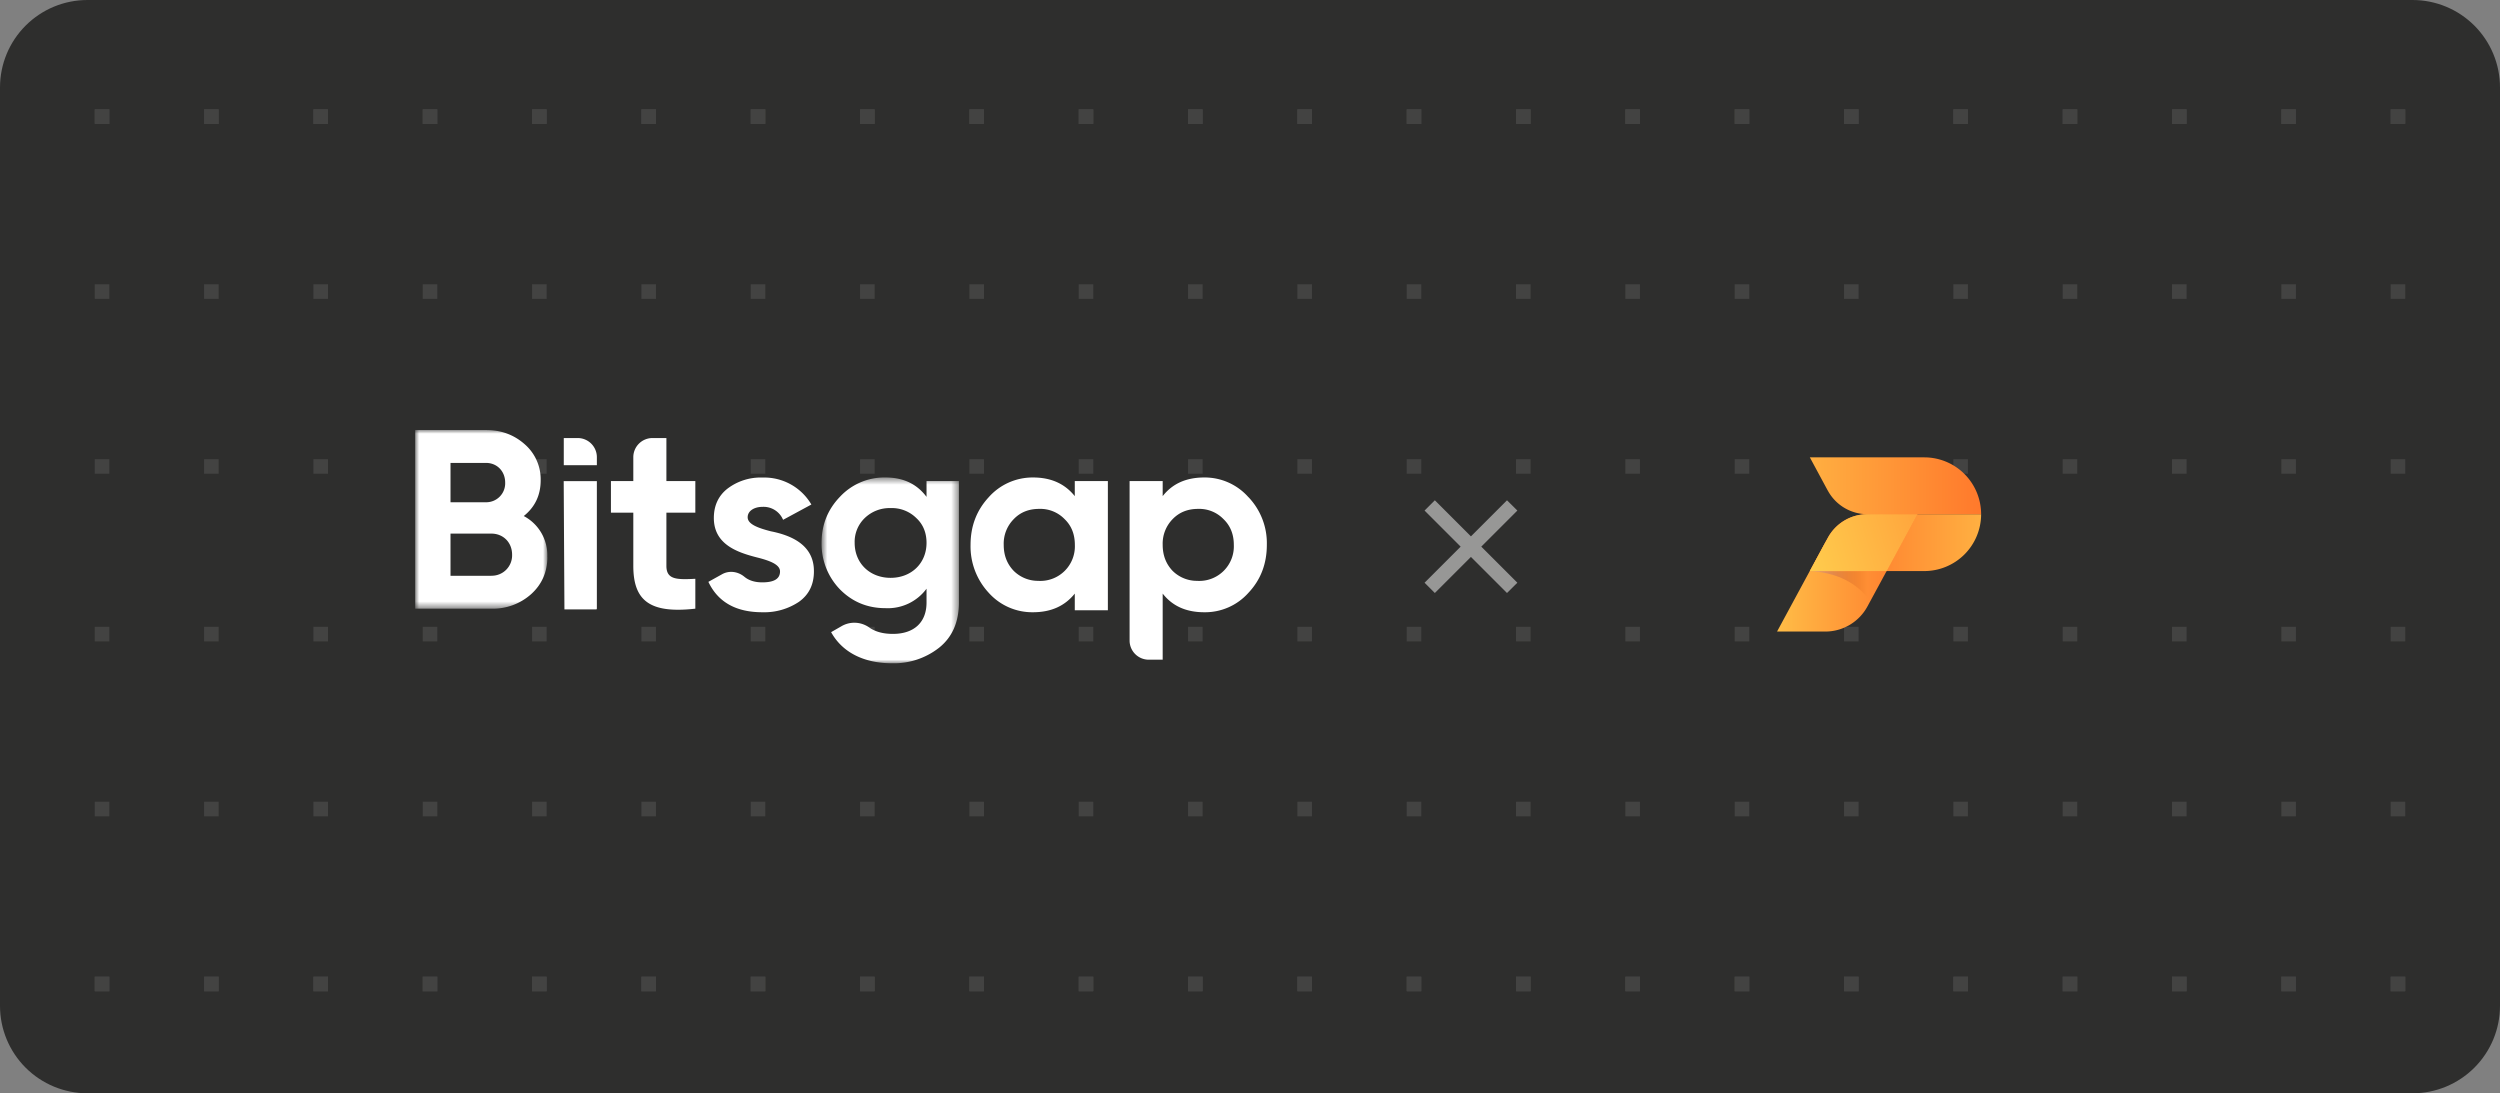 <svg fill="none" xmlns="http://www.w3.org/2000/svg" viewBox="0 0 343 150"><rect x="0" y="0" width="343" height="150" fill="#808080" stroke="none"/><g clip-path="url(#a)"><path d="M0 12A12 12 0 0 1 12 0h319a12 12 0 0 1 12 12v126a12 12 0 0 1-12 12H12a12 12 0 0 1-12-12V12Z" fill="#2E2E2D"/><path d="M-345 134h-2v2h2v-2ZM-330 134h-2v2h2v-2ZM-317 134h2v2h-2v-2ZM-300 134h-2v2h2v-2ZM-287 134h2v2h-2v-2ZM-270 134h-2v2h2v-2ZM-257 134h2v2h-2v-2ZM-240 134h-2v2h2v-2ZM-227 134h2v2h-2v-2ZM-210 134h-2v2h2v-2ZM-197 134h2v2h-2v-2ZM-180 134h-2v2h2v-2ZM-167 134h2v2h-2v-2ZM-150 134h-2v2h2v-2ZM-137 134h2v2h-2v-2ZM-120 134h-2v2h2v-2ZM-107 134h2v2h-2v-2ZM-90 134h-2v2h2v-2ZM-77 134h2v2h-2v-2ZM-60 134h-2v2h2v-2ZM-47 134h2v2h-2v-2ZM-30 134h-2v2h2v-2ZM-17 134h2v2h-2v-2ZM0 134h-2v2h2v-2ZM13 134h2v2h-2v-2ZM30 134h-2v2h2v-2ZM43 134h2v2h-2v-2ZM60 134h-2v2h2v-2ZM73 134h2v2h-2v-2ZM90 134h-2v2h2v-2ZM103 134h2v2h-2v-2ZM120 134h-2v2h2v-2ZM133 134h2v2h-2v-2ZM150 134h-2v2h2v-2ZM163 134h2v2h-2v-2ZM180 134h-2v2h2v-2ZM193 134h2v2h-2v-2ZM210 134h-2v2h2v-2ZM223 134h2v2h-2v-2ZM240 134h-2v2h2v-2ZM253 134h2v2h-2v-2ZM270 134h-2v2h2v-2ZM283 134h2v2h-2v-2ZM300 134h-2v2h2v-2ZM313 134h2v2h-2v-2ZM330 134h-2v2h2v-2ZM343 134h2v2h-2v-2ZM360 134h-2v2h2v-2ZM373 134h2v2h-2v-2ZM390 134h-2v2h2v-2ZM403 134h2v2h-2v-2ZM420 134h-2v2h2v-2ZM433 134h2v2h-2v-2ZM450 134h-2v2h2v-2ZM463 134h2v2h-2v-2ZM480 134h-2v2h2v-2ZM493 134h2v2h-2v-2ZM510 134h-2v2h2v-2ZM523 134h2v2h-2v-2ZM540 134h-2v2h2v-2ZM553 134h2v2h-2v-2ZM570 134h-2v2h2v-2ZM583 134h2v2h-2v-2ZM600 134h-2v2h2v-2ZM613 134h2v2h-2v-2ZM630 134h-2v2h2v-2ZM643 134h2v2h-2v-2ZM660 134h-2v2h2v-2ZM673 134h2v2h-2v-2ZM690 134h-2v2h2v-2ZM-345 158h-2v2h2v-2ZM-330 158h-2v2h2v-2ZM-317 158h2v2h-2v-2ZM-300 158h-2v2h2v-2ZM-287 158h2v2h-2v-2ZM-270 158h-2v2h2v-2ZM-257 158h2v2h-2v-2ZM-240 158h-2v2h2v-2ZM-227 158h2v2h-2v-2ZM-210 158h-2v2h2v-2ZM-197 158h2v2h-2v-2ZM-180 158h-2v2h2v-2ZM-167 158h2v2h-2v-2ZM-150 158h-2v2h2v-2ZM-137 158h2v2h-2v-2ZM-120 158h-2v2h2v-2ZM-107 158h2v2h-2v-2ZM-90 158h-2v2h2v-2ZM-77 158h2v2h-2v-2ZM-60 158h-2v2h2v-2ZM-47 158h2v2h-2v-2ZM-30 158h-2v2h2v-2ZM-17 158h2v2h-2v-2ZM0 158h-2v2h2v-2ZM13 158h2v2h-2v-2ZM30 158h-2v2h2v-2ZM43 158h2v2h-2v-2ZM60 158h-2v2h2v-2ZM73 158h2v2h-2v-2ZM90 158h-2v2h2v-2ZM103 158h2v2h-2v-2ZM120 158h-2v2h2v-2ZM133 158h2v2h-2v-2ZM150 158h-2v2h2v-2ZM163 158h2v2h-2v-2ZM180 158h-2v2h2v-2ZM193 158h2v2h-2v-2ZM210 158h-2v2h2v-2ZM223 158h2v2h-2v-2ZM240 158h-2v2h2v-2ZM253 158h2v2h-2v-2ZM270 158h-2v2h2v-2ZM283 158h2v2h-2v-2ZM300 158h-2v2h2v-2ZM313 158h2v2h-2v-2ZM330 158h-2v2h2v-2ZM343 158h2v2h-2v-2ZM360 158h-2v2h2v-2ZM373 158h2v2h-2v-2ZM390 158h-2v2h2v-2ZM403 158h2v2h-2v-2ZM420 158h-2v2h2v-2ZM433 158h2v2h-2v-2ZM450 158h-2v2h2v-2ZM463 158h2v2h-2v-2ZM480 158h-2v2h2v-2ZM493 158h2v2h-2v-2ZM510 158h-2v2h2v-2ZM523 158h2v2h-2v-2ZM540 158h-2v2h2v-2ZM553 158h2v2h-2v-2ZM570 158h-2v2h2v-2ZM583 158h2v2h-2v-2ZM600 158h-2v2h2v-2ZM613 158h2v2h-2v-2ZM630 158h-2v2h2v-2ZM643 158h2v2h-2v-2ZM660 158h-2v2h2v-2ZM673 158h2v2h-2v-2ZM690 158h-2v2h2v-2ZM-347 182h2v2h-2v-2ZM-332 182h2v2h-2v-2ZM-315 182h-2v2h2v-2ZM-302 182h2v2h-2v-2ZM-285 182h-2v2h2v-2ZM-272 182h2v2h-2v-2ZM-255 182h-2v2h2v-2ZM-242 182h2v2h-2v-2ZM-225 182h-2v2h2v-2ZM-212 182h2v2h-2v-2ZM-195 182h-2v2h2v-2ZM-182 182h2v2h-2v-2ZM-165 182h-2v2h2v-2ZM-152 182h2v2h-2v-2ZM-135 182h-2v2h2v-2ZM-122 182h2v2h-2v-2ZM-105 182h-2v2h2v-2ZM-92 182h2v2h-2v-2ZM-75 182h-2v2h2v-2ZM-62 182h2v2h-2v-2ZM-45 182h-2v2h2v-2ZM-32 182h2v2h-2v-2ZM-15 182h-2v2h2v-2ZM-2 182h2v2h-2v-2ZM15 182h-2v2h2v-2ZM28 182h2v2h-2v-2ZM45 182h-2v2h2v-2ZM58 182h2v2h-2v-2ZM75 182h-2v2h2v-2ZM88 182h2v2h-2v-2ZM105 182h-2v2h2v-2ZM118 182h2v2h-2v-2ZM135 182h-2v2h2v-2ZM148 182h2v2h-2v-2ZM165 182h-2v2h2v-2ZM178 182h2v2h-2v-2ZM195 182h-2v2h2v-2ZM208 182h2v2h-2v-2ZM225 182h-2v2h2v-2ZM238 182h2v2h-2v-2ZM255 182h-2v2h2v-2ZM268 182h2v2h-2v-2ZM285 182h-2v2h2v-2ZM298 182h2v2h-2v-2ZM315 182h-2v2h2v-2ZM328 182h2v2h-2v-2ZM345 182h-2v2h2v-2ZM358 182h2v2h-2v-2ZM375 182h-2v2h2v-2ZM388 182h2v2h-2v-2ZM405 182h-2v2h2v-2ZM418 182h2v2h-2v-2ZM435 182h-2v2h2v-2ZM448 182h2v2h-2v-2ZM465 182h-2v2h2v-2ZM478 182h2v2h-2v-2ZM495 182h-2v2h2v-2ZM508 182h2v2h-2v-2ZM525 182h-2v2h2v-2ZM538 182h2v2h-2v-2ZM555 182h-2v2h2v-2ZM568 182h2v2h-2v-2ZM585 182h-2v2h2v-2ZM598 182h2v2h-2v-2ZM615 182h-2v2h2v-2ZM628 182h2v2h-2v-2ZM645 182h-2v2h2v-2ZM658 182h2v2h-2v-2ZM675 182h-2v2h2v-2ZM688 182h2v2h-2v-2ZM-345 205h-2v2h2v-2ZM-330 205h-2v2h2v-2ZM-317 205h2v2h-2v-2ZM-300 205h-2v2h2v-2ZM-287 205h2v2h-2v-2ZM-270 205h-2v2h2v-2ZM-257 205h2v2h-2v-2ZM-240 205h-2v2h2v-2ZM-227 205h2v2h-2v-2ZM-210 205h-2v2h2v-2ZM-197 205h2v2h-2v-2ZM-180 205h-2v2h2v-2ZM-167 205h2v2h-2v-2ZM-150 205h-2v2h2v-2ZM-137 205h2v2h-2v-2ZM-120 205h-2v2h2v-2ZM-107 205h2v2h-2v-2ZM-90 205h-2v2h2v-2ZM-77 205h2v2h-2v-2ZM-60 205h-2v2h2v-2ZM-47 205h2v2h-2v-2ZM-30 205h-2v2h2v-2ZM-17 205h2v2h-2v-2ZM0 205h-2v2h2v-2ZM13 205h2v2h-2v-2ZM30 205h-2v2h2v-2ZM43 205h2v2h-2v-2ZM60 205h-2v2h2v-2ZM73 205h2v2h-2v-2ZM90 205h-2v2h2v-2ZM103 205h2v2h-2v-2ZM120 205h-2v2h2v-2ZM133 205h2v2h-2v-2ZM150 205h-2v2h2v-2ZM163 205h2v2h-2v-2ZM180 205h-2v2h2v-2ZM193 205h2v2h-2v-2ZM210 205h-2v2h2v-2ZM223 205h2v2h-2v-2ZM240 205h-2v2h2v-2ZM253 205h2v2h-2v-2ZM270 205h-2v2h2v-2ZM283 205h2v2h-2v-2ZM300 205h-2v2h2v-2ZM313 205h2v2h-2v-2ZM330 205h-2v2h2v-2ZM343 205h2v2h-2v-2ZM360 205h-2v2h2v-2ZM373 205h2v2h-2v-2ZM390 205h-2v2h2v-2ZM403 205h2v2h-2v-2ZM420 205h-2v2h2v-2ZM433 205h2v2h-2v-2ZM450 205h-2v2h2v-2ZM463 205h2v2h-2v-2ZM480 205h-2v2h2v-2ZM493 205h2v2h-2v-2ZM510 205h-2v2h2v-2ZM523 205h2v2h-2v-2ZM540 205h-2v2h2v-2ZM553 205h2v2h-2v-2ZM570 205h-2v2h2v-2ZM583 205h2v2h-2v-2ZM600 205h-2v2h2v-2ZM613 205h2v2h-2v-2ZM630 205h-2v2h2v-2ZM643 205h2v2h-2v-2ZM660 205h-2v2h2v-2ZM673 205h2v2h-2v-2ZM690 205h-2v2h2v-2ZM-347 229h2v2h-2v-2ZM-332 229h2v2h-2v-2ZM-315 229h-2v2h2v-2ZM-302 229h2v2h-2v-2ZM-285 229h-2v2h2v-2ZM-272 229h2v2h-2v-2ZM-255 229h-2v2h2v-2ZM-242 229h2v2h-2v-2ZM-225 229h-2v2h2v-2ZM-212 229h2v2h-2v-2ZM-195 229h-2v2h2v-2ZM-182 229h2v2h-2v-2ZM-165 229h-2v2h2v-2ZM-152 229h2v2h-2v-2ZM-135 229h-2v2h2v-2ZM-122 229h2v2h-2v-2ZM-105 229h-2v2h2v-2ZM-92 229h2v2h-2v-2ZM-75 229h-2v2h2v-2ZM-62 229h2v2h-2v-2ZM-45 229h-2v2h2v-2ZM-32 229h2v2h-2v-2ZM-15 229h-2v2h2v-2ZM-2 229h2v2h-2v-2ZM15 229h-2v2h2v-2ZM28 229h2v2h-2v-2ZM45 229h-2v2h2v-2ZM58 229h2v2h-2v-2ZM75 229h-2v2h2v-2ZM88 229h2v2h-2v-2ZM105 229h-2v2h2v-2ZM118 229h2v2h-2v-2ZM135 229h-2v2h2v-2ZM148 229h2v2h-2v-2ZM165 229h-2v2h2v-2ZM178 229h2v2h-2v-2ZM195 229h-2v2h2v-2ZM208 229h2v2h-2v-2ZM225 229h-2v2h2v-2ZM238 229h2v2h-2v-2ZM255 229h-2v2h2v-2ZM268 229h2v2h-2v-2ZM285 229h-2v2h2v-2ZM298 229h2v2h-2v-2ZM315 229h-2v2h2v-2ZM328 229h2v2h-2v-2ZM345 229h-2v2h2v-2ZM358 229h2v2h-2v-2ZM375 229h-2v2h2v-2ZM388 229h2v2h-2v-2ZM405 229h-2v2h2v-2ZM418 229h2v2h-2v-2ZM435 229h-2v2h2v-2ZM448 229h2v2h-2v-2ZM465 229h-2v2h2v-2ZM478 229h2v2h-2v-2ZM495 229h-2v2h2v-2ZM508 229h2v2h-2v-2ZM525 229h-2v2h2v-2ZM538 229h2v2h-2v-2ZM555 229h-2v2h2v-2ZM568 229h2v2h-2v-2ZM585 229h-2v2h2v-2ZM598 229h2v2h-2v-2ZM615 229h-2v2h2v-2ZM628 229h2v2h-2v-2ZM645 229h-2v2h2v-2ZM658 229h2v2h-2v-2ZM675 229h-2v2h2v-2ZM688 229h2v2h-2v-2ZM-345 253h-2v2h2v-2ZM-330 253h-2v2h2v-2ZM-317 253h2v2h-2v-2ZM-300 253h-2v2h2v-2ZM-287 253h2v2h-2v-2ZM-270 253h-2v2h2v-2ZM-257 253h2v2h-2v-2ZM-240 253h-2v2h2v-2ZM-227 253h2v2h-2v-2ZM-210 253h-2v2h2v-2ZM-197 253h2v2h-2v-2ZM-180 253h-2v2h2v-2ZM-167 253h2v2h-2v-2ZM-150 253h-2v2h2v-2ZM-137 253h2v2h-2v-2ZM-120 253h-2v2h2v-2ZM-107 253h2v2h-2v-2ZM-90 253h-2v2h2v-2ZM-77 253h2v2h-2v-2ZM-60 253h-2v2h2v-2ZM-47 253h2v2h-2v-2ZM-30 253h-2v2h2v-2ZM-17 253h2v2h-2v-2ZM0 253h-2v2h2v-2ZM13 253h2v2h-2v-2ZM30 253h-2v2h2v-2ZM43 253h2v2h-2v-2ZM60 253h-2v2h2v-2ZM73 253h2v2h-2v-2ZM90 253h-2v2h2v-2ZM103 253h2v2h-2v-2ZM120 253h-2v2h2v-2ZM133 253h2v2h-2v-2ZM150 253h-2v2h2v-2ZM163 253h2v2h-2v-2ZM180 253h-2v2h2v-2ZM193 253h2v2h-2v-2ZM210 253h-2v2h2v-2ZM223 253h2v2h-2v-2ZM240 253h-2v2h2v-2ZM253 253h2v2h-2v-2ZM270 253h-2v2h2v-2ZM283 253h2v2h-2v-2ZM300 253h-2v2h2v-2ZM313 253h2v2h-2v-2ZM330 253h-2v2h2v-2ZM343 253h2v2h-2v-2ZM360 253h-2v2h2v-2ZM373 253h2v2h-2v-2ZM390 253h-2v2h2v-2ZM403 253h2v2h-2v-2ZM420 253h-2v2h2v-2ZM433 253h2v2h-2v-2ZM450 253h-2v2h2v-2ZM463 253h2v2h-2v-2ZM480 253h-2v2h2v-2ZM493 253h2v2h-2v-2ZM510 253h-2v2h2v-2ZM523 253h2v2h-2v-2ZM540 253h-2v2h2v-2ZM553 253h2v2h-2v-2ZM570 253h-2v2h2v-2ZM583 253h2v2h-2v-2ZM600 253h-2v2h2v-2ZM613 253h2v2h-2v-2ZM630 253h-2v2h2v-2ZM643 253h2v2h-2v-2ZM660 253h-2v2h2v-2ZM673 253h2v2h-2v-2ZM690 253h-2v2h2v-2ZM-345 15h-2v2h2v-2ZM-330 15h-2v2h2v-2ZM-317 15h2v2h-2v-2ZM-300 15h-2v2h2v-2ZM-287 15h2v2h-2v-2ZM-270 15h-2v2h2v-2ZM-257 15h2v2h-2v-2ZM-240 15h-2v2h2v-2ZM-227 15h2v2h-2v-2ZM-210 15h-2v2h2v-2ZM-197 15h2v2h-2v-2ZM-180 15h-2v2h2v-2ZM-167 15h2v2h-2v-2ZM-150 15h-2v2h2v-2ZM-137 15h2v2h-2v-2ZM-120 15h-2v2h2v-2ZM-107 15h2v2h-2v-2ZM-90 15h-2v2h2v-2ZM-77 15h2v2h-2v-2ZM-60 15h-2v2h2v-2ZM-47 15h2v2h-2v-2ZM-30 15h-2v2h2v-2ZM-17 15h2v2h-2v-2ZM0 15h-2v2h2v-2ZM13 15h2v2h-2v-2ZM30 15h-2v2h2v-2ZM43 15h2v2h-2v-2ZM60 15h-2v2h2v-2ZM73 15h2v2h-2v-2ZM90 15h-2v2h2v-2ZM103 15h2v2h-2v-2ZM120 15h-2v2h2v-2ZM133 15h2v2h-2v-2ZM150 15h-2v2h2v-2ZM163 15h2v2h-2v-2ZM180 15h-2v2h2v-2ZM193 15h2v2h-2v-2ZM210 15h-2v2h2v-2ZM223 15h2v2h-2v-2ZM240 15h-2v2h2v-2ZM253 15h2v2h-2v-2ZM270 15h-2v2h2v-2ZM283 15h2v2h-2v-2ZM300 15h-2v2h2v-2ZM313 15h2v2h-2v-2ZM330 15h-2v2h2v-2ZM343 15h2v2h-2v-2ZM360 15h-2v2h2v-2ZM373 15h2v2h-2v-2ZM390 15h-2v2h2v-2ZM403 15h2v2h-2v-2ZM420 15h-2v2h2v-2ZM433 15h2v2h-2v-2ZM450 15h-2v2h2v-2ZM463 15h2v2h-2v-2ZM480 15h-2v2h2v-2ZM493 15h2v2h-2v-2ZM510 15h-2v2h2v-2ZM523 15h2v2h-2v-2ZM540 15h-2v2h2v-2ZM553 15h2v2h-2v-2ZM570 15h-2v2h2v-2ZM583 15h2v2h-2v-2ZM600 15h-2v2h2v-2ZM613 15h2v2h-2v-2ZM630 15h-2v2h2v-2ZM643 15h2v2h-2v-2ZM660 15h-2v2h2v-2ZM673 15h2v2h-2v-2ZM690 15h-2v2h2v-2ZM-345 39h-2v2h2v-2ZM-330 39h-2v2h2v-2ZM-317 39h2v2h-2v-2ZM-300 39h-2v2h2v-2ZM-287 39h2v2h-2v-2ZM-270 39h-2v2h2v-2ZM-257 39h2v2h-2v-2ZM-240 39h-2v2h2v-2ZM-227 39h2v2h-2v-2ZM-210 39h-2v2h2v-2ZM-197 39h2v2h-2v-2ZM-180 39h-2v2h2v-2ZM-167 39h2v2h-2v-2ZM-150 39h-2v2h2v-2ZM-137 39h2v2h-2v-2ZM-120 39h-2v2h2v-2ZM-107 39h2v2h-2v-2ZM-90 39h-2v2h2v-2ZM-77 39h2v2h-2v-2ZM-60 39h-2v2h2v-2ZM-47 39h2v2h-2v-2ZM-30 39h-2v2h2v-2ZM-17 39h2v2h-2v-2ZM0 39h-2v2h2v-2ZM13 39h2v2h-2v-2ZM30 39h-2v2h2v-2ZM43 39h2v2h-2v-2ZM60 39h-2v2h2v-2ZM73 39h2v2h-2v-2ZM90 39h-2v2h2v-2ZM103 39h2v2h-2v-2ZM120 39h-2v2h2v-2ZM133 39h2v2h-2v-2ZM150 39h-2v2h2v-2ZM163 39h2v2h-2v-2ZM180 39h-2v2h2v-2ZM193 39h2v2h-2v-2ZM210 39h-2v2h2v-2ZM223 39h2v2h-2v-2ZM240 39h-2v2h2v-2ZM253 39h2v2h-2v-2ZM270 39h-2v2h2v-2ZM283 39h2v2h-2v-2ZM300 39h-2v2h2v-2ZM313 39h2v2h-2v-2ZM330 39h-2v2h2v-2ZM343 39h2v2h-2v-2ZM360 39h-2v2h2v-2ZM373 39h2v2h-2v-2ZM390 39h-2v2h2v-2ZM403 39h2v2h-2v-2ZM420 39h-2v2h2v-2ZM433 39h2v2h-2v-2ZM450 39h-2v2h2v-2ZM463 39h2v2h-2v-2ZM480 39h-2v2h2v-2ZM493 39h2v2h-2v-2ZM510 39h-2v2h2v-2ZM523 39h2v2h-2v-2ZM540 39h-2v2h2v-2ZM553 39h2v2h-2v-2ZM570 39h-2v2h2v-2ZM583 39h2v2h-2v-2ZM600 39h-2v2h2v-2ZM613 39h2v2h-2v-2ZM630 39h-2v2h2v-2ZM643 39h2v2h-2v-2ZM660 39h-2v2h2v-2ZM673 39h2v2h-2v-2ZM690 39h-2v2h2v-2ZM-347 63h2v2h-2v-2ZM-332 63h2v2h-2v-2ZM-315 63h-2v2h2v-2ZM-302 63h2v2h-2v-2ZM-285 63h-2v2h2v-2ZM-272 63h2v2h-2v-2ZM-255 63h-2v2h2v-2ZM-242 63h2v2h-2v-2ZM-225 63h-2v2h2v-2ZM-212 63h2v2h-2v-2ZM-195 63h-2v2h2v-2ZM-182 63h2v2h-2v-2ZM-165 63h-2v2h2v-2ZM-152 63h2v2h-2v-2ZM-135 63h-2v2h2v-2ZM-122 63h2v2h-2v-2ZM-105 63h-2v2h2v-2ZM-92 63h2v2h-2v-2ZM-75 63h-2v2h2v-2ZM-62 63h2v2h-2v-2ZM-45 63h-2v2h2v-2ZM-32 63h2v2h-2v-2ZM-15 63h-2v2h2v-2ZM-2 63h2v2h-2v-2ZM15 63h-2v2h2v-2ZM28 63h2v2h-2v-2ZM45 63h-2v2h2v-2ZM58 63h2v2h-2v-2ZM75 63h-2v2h2v-2ZM88 63h2v2h-2v-2ZM105 63h-2v2h2v-2ZM118 63h2v2h-2v-2ZM135 63h-2v2h2v-2ZM148 63h2v2h-2v-2ZM165 63h-2v2h2v-2ZM178 63h2v2h-2v-2ZM195 63h-2v2h2v-2ZM208 63h2v2h-2v-2ZM225 63h-2v2h2v-2ZM238 63h2v2h-2v-2ZM255 63h-2v2h2v-2ZM268 63h2v2h-2v-2ZM285 63h-2v2h2v-2ZM298 63h2v2h-2v-2ZM315 63h-2v2h2v-2ZM328 63h2v2h-2v-2ZM345 63h-2v2h2v-2ZM358 63h2v2h-2v-2ZM375 63h-2v2h2v-2ZM388 63h2v2h-2v-2ZM405 63h-2v2h2v-2ZM418 63h2v2h-2v-2ZM435 63h-2v2h2v-2ZM448 63h2v2h-2v-2ZM465 63h-2v2h2v-2ZM478 63h2v2h-2v-2ZM495 63h-2v2h2v-2ZM508 63h2v2h-2v-2ZM525 63h-2v2h2v-2ZM538 63h2v2h-2v-2ZM555 63h-2v2h2v-2ZM568 63h2v2h-2v-2ZM585 63h-2v2h2v-2ZM598 63h2v2h-2v-2ZM615 63h-2v2h2v-2ZM628 63h2v2h-2v-2ZM645 63h-2v2h2v-2ZM658 63h2v2h-2v-2ZM675 63h-2v2h2v-2ZM688 63h2v2h-2v-2ZM-345 86h-2v2h2v-2ZM-330 86h-2v2h2v-2ZM-317 86h2v2h-2v-2ZM-300 86h-2v2h2v-2ZM-287 86h2v2h-2v-2ZM-270 86h-2v2h2v-2ZM-257 86h2v2h-2v-2ZM-240 86h-2v2h2v-2ZM-227 86h2v2h-2v-2ZM-210 86h-2v2h2v-2ZM-197 86h2v2h-2v-2ZM-180 86h-2v2h2v-2ZM-167 86h2v2h-2v-2ZM-150 86h-2v2h2v-2ZM-137 86h2v2h-2v-2ZM-120 86h-2v2h2v-2ZM-107 86h2v2h-2v-2ZM-90 86h-2v2h2v-2ZM-77 86h2v2h-2v-2ZM-60 86h-2v2h2v-2ZM-47 86h2v2h-2v-2ZM-30 86h-2v2h2v-2ZM-17 86h2v2h-2v-2ZM0 86h-2v2h2v-2ZM13 86h2v2h-2v-2ZM30 86h-2v2h2v-2ZM43 86h2v2h-2v-2ZM60 86h-2v2h2v-2ZM73 86h2v2h-2v-2ZM90 86h-2v2h2v-2ZM103 86h2v2h-2v-2ZM120 86h-2v2h2v-2ZM133 86h2v2h-2v-2ZM150 86h-2v2h2v-2ZM163 86h2v2h-2v-2ZM180 86h-2v2h2v-2ZM193 86h2v2h-2v-2ZM210 86h-2v2h2v-2ZM223 86h2v2h-2v-2ZM240 86h-2v2h2v-2ZM253 86h2v2h-2v-2ZM270 86h-2v2h2v-2ZM283 86h2v2h-2v-2ZM300 86h-2v2h2v-2ZM313 86h2v2h-2v-2ZM330 86h-2v2h2v-2ZM343 86h2v2h-2v-2ZM360 86h-2v2h2v-2ZM373 86h2v2h-2v-2ZM390 86h-2v2h2v-2ZM403 86h2v2h-2v-2ZM420 86h-2v2h2v-2ZM433 86h2v2h-2v-2ZM450 86h-2v2h2v-2ZM463 86h2v2h-2v-2ZM480 86h-2v2h2v-2ZM493 86h2v2h-2v-2ZM510 86h-2v2h2v-2ZM523 86h2v2h-2v-2ZM540 86h-2v2h2v-2ZM553 86h2v2h-2v-2ZM570 86h-2v2h2v-2ZM583 86h2v2h-2v-2ZM600 86h-2v2h2v-2ZM613 86h2v2h-2v-2ZM630 86h-2v2h2v-2ZM643 86h2v2h-2v-2ZM660 86h-2v2h2v-2ZM673 86h2v2h-2v-2ZM690 86h-2v2h2v-2ZM-347 110h2v2h-2v-2ZM-332 110h2v2h-2v-2ZM-315 110h-2v2h2v-2ZM-302 110h2v2h-2v-2ZM-285 110h-2v2h2v-2ZM-272 110h2v2h-2v-2ZM-255 110h-2v2h2v-2ZM-242 110h2v2h-2v-2ZM-225 110h-2v2h2v-2ZM-212 110h2v2h-2v-2ZM-195 110h-2v2h2v-2ZM-182 110h2v2h-2v-2ZM-165 110h-2v2h2v-2ZM-152 110h2v2h-2v-2ZM-135 110h-2v2h2v-2ZM-122 110h2v2h-2v-2ZM-105 110h-2v2h2v-2ZM-92 110h2v2h-2v-2ZM-75 110h-2v2h2v-2ZM-62 110h2v2h-2v-2ZM-45 110h-2v2h2v-2ZM-32 110h2v2h-2v-2ZM-15 110h-2v2h2v-2ZM-2 110h2v2h-2v-2ZM15 110h-2v2h2v-2ZM28 110h2v2h-2v-2ZM45 110h-2v2h2v-2ZM58 110h2v2h-2v-2ZM75 110h-2v2h2v-2ZM88 110h2v2h-2v-2ZM105 110h-2v2h2v-2ZM118 110h2v2h-2v-2ZM135 110h-2v2h2v-2ZM148 110h2v2h-2v-2ZM165 110h-2v2h2v-2ZM178 110h2v2h-2v-2ZM195 110h-2v2h2v-2ZM208 110h2v2h-2v-2ZM225 110h-2v2h2v-2ZM238 110h2v2h-2v-2ZM255 110h-2v2h2v-2ZM268 110h2v2h-2v-2ZM285 110h-2v2h2v-2ZM298 110h2v2h-2v-2ZM315 110h-2v2h2v-2ZM328 110h2v2h-2v-2ZM345 110h-2v2h2v-2ZM358 110h2v2h-2v-2ZM375 110h-2v2h2v-2ZM388 110h2v2h-2v-2ZM405 110h-2v2h2v-2ZM418 110h2v2h-2v-2ZM435 110h-2v2h2v-2ZM448 110h2v2h-2v-2ZM465 110h-2v2h2v-2ZM478 110h2v2h-2v-2ZM495 110h-2v2h2v-2ZM508 110h2v2h-2v-2ZM525 110h-2v2h2v-2ZM538 110h2v2h-2v-2ZM555 110h-2v2h2v-2ZM568 110h2v2h-2v-2ZM585 110h-2v2h2v-2ZM598 110h2v2h-2v-2ZM615 110h-2v2h2v-2ZM628 110h2v2h-2v-2ZM645 110h-2v2h2v-2ZM658 110h2v2h-2v-2ZM675 110h-2v2h2v-2ZM688 110h2v2h-2v-2Z" fill="#434342"/><path d="M-345 134h-2v2h2v-2ZM-330 134h-2v2h2v-2ZM-317 134h2v2h-2v-2ZM-300 134h-2v2h2v-2ZM-287 134h2v2h-2v-2ZM-270 134h-2v2h2v-2ZM-257 134h2v2h-2v-2ZM-240 134h-2v2h2v-2ZM-227 134h2v2h-2v-2ZM-210 134h-2v2h2v-2ZM-197 134h2v2h-2v-2ZM-180 134h-2v2h2v-2ZM-167 134h2v2h-2v-2ZM-150 134h-2v2h2v-2ZM-137 134h2v2h-2v-2ZM-120 134h-2v2h2v-2ZM-107 134h2v2h-2v-2ZM-90 134h-2v2h2v-2ZM-77 134h2v2h-2v-2ZM-60 134h-2v2h2v-2ZM-47 134h2v2h-2v-2ZM-30 134h-2v2h2v-2ZM-17 134h2v2h-2v-2ZM0 134h-2v2h2v-2ZM13 134h2v2h-2v-2ZM30 134h-2v2h2v-2ZM43 134h2v2h-2v-2ZM60 134h-2v2h2v-2ZM73 134h2v2h-2v-2ZM90 134h-2v2h2v-2ZM103 134h2v2h-2v-2ZM120 134h-2v2h2v-2ZM133 134h2v2h-2v-2ZM150 134h-2v2h2v-2ZM163 134h2v2h-2v-2ZM180 134h-2v2h2v-2ZM193 134h2v2h-2v-2ZM210 134h-2v2h2v-2ZM223 134h2v2h-2v-2ZM240 134h-2v2h2v-2ZM253 134h2v2h-2v-2ZM270 134h-2v2h2v-2ZM283 134h2v2h-2v-2ZM300 134h-2v2h2v-2ZM313 134h2v2h-2v-2ZM330 134h-2v2h2v-2ZM343 134h2v2h-2v-2ZM360 134h-2v2h2v-2ZM373 134h2v2h-2v-2ZM390 134h-2v2h2v-2ZM403 134h2v2h-2v-2ZM420 134h-2v2h2v-2ZM433 134h2v2h-2v-2ZM450 134h-2v2h2v-2ZM463 134h2v2h-2v-2ZM480 134h-2v2h2v-2ZM493 134h2v2h-2v-2ZM510 134h-2v2h2v-2ZM523 134h2v2h-2v-2ZM540 134h-2v2h2v-2ZM553 134h2v2h-2v-2ZM570 134h-2v2h2v-2ZM583 134h2v2h-2v-2ZM600 134h-2v2h2v-2ZM613 134h2v2h-2v-2ZM630 134h-2v2h2v-2ZM643 134h2v2h-2v-2ZM660 134h-2v2h2v-2ZM673 134h2v2h-2v-2ZM690 134h-2v2h2v-2ZM-345-104h-2v2h2v-2ZM-330-104h-2v2h2v-2ZM-317-104h2v2h-2v-2ZM-300-104h-2v2h2v-2ZM-287-104h2v2h-2v-2ZM-270-104h-2v2h2v-2ZM-257-104h2v2h-2v-2ZM-240-104h-2v2h2v-2ZM-227-104h2v2h-2v-2ZM-210-104h-2v2h2v-2ZM-197-104h2v2h-2v-2ZM-180-104h-2v2h2v-2ZM-167-104h2v2h-2v-2ZM-150-104h-2v2h2v-2ZM-137-104h2v2h-2v-2ZM-120-104h-2v2h2v-2ZM-107-104h2v2h-2v-2ZM-90-104h-2v2h2v-2ZM-77-104h2v2h-2v-2ZM-60-104h-2v2h2v-2ZM-47-104h2v2h-2v-2ZM-30-104h-2v2h2v-2ZM-17-104h2v2h-2v-2ZM0-104h-2v2h2v-2ZM13-104h2v2h-2v-2ZM30-104h-2v2h2v-2ZM43-104h2v2h-2v-2ZM60-104h-2v2h2v-2ZM73-104h2v2h-2v-2ZM90-104h-2v2h2v-2ZM103-104h2v2h-2v-2ZM120-104h-2v2h2v-2ZM133-104h2v2h-2v-2ZM150-104h-2v2h2v-2ZM163-104h2v2h-2v-2ZM180-104h-2v2h2v-2ZM193-104h2v2h-2v-2ZM210-104h-2v2h2v-2ZM223-104h2v2h-2v-2ZM240-104h-2v2h2v-2ZM253-104h2v2h-2v-2ZM270-104h-2v2h2v-2ZM283-104h2v2h-2v-2ZM300-104h-2v2h2v-2ZM313-104h2v2h-2v-2ZM330-104h-2v2h2v-2ZM343-104h2v2h-2v-2ZM360-104h-2v2h2v-2ZM373-104h2v2h-2v-2ZM390-104h-2v2h2v-2ZM403-104h2v2h-2v-2ZM420-104h-2v2h2v-2ZM433-104h2v2h-2v-2ZM450-104h-2v2h2v-2ZM463-104h2v2h-2v-2ZM480-104h-2v2h2v-2ZM493-104h2v2h-2v-2ZM510-104h-2v2h2v-2ZM523-104h2v2h-2v-2ZM540-104h-2v2h2v-2ZM553-104h2v2h-2v-2ZM570-104h-2v2h2v-2ZM583-104h2v2h-2v-2ZM600-104h-2v2h2v-2ZM613-104h2v2h-2v-2ZM630-104h-2v2h2v-2ZM643-104h2v2h-2v-2ZM660-104h-2v2h2v-2ZM673-104h2v2h-2v-2ZM690-104h-2v2h2v-2ZM-345-80h-2v2h2v-2ZM-330-80h-2v2h2v-2ZM-317-80h2v2h-2v-2ZM-300-80h-2v2h2v-2ZM-287-80h2v2h-2v-2ZM-270-80h-2v2h2v-2ZM-257-80h2v2h-2v-2ZM-240-80h-2v2h2v-2ZM-227-80h2v2h-2v-2ZM-210-80h-2v2h2v-2ZM-197-80h2v2h-2v-2ZM-180-80h-2v2h2v-2ZM-167-80h2v2h-2v-2ZM-150-80h-2v2h2v-2ZM-137-80h2v2h-2v-2ZM-120-80h-2v2h2v-2ZM-107-80h2v2h-2v-2ZM-90-80h-2v2h2v-2ZM-77-80h2v2h-2v-2ZM-60-80h-2v2h2v-2ZM-47-80h2v2h-2v-2ZM-30-80h-2v2h2v-2ZM-17-80h2v2h-2v-2ZM0-80h-2v2h2v-2ZM13-80h2v2h-2v-2ZM30-80h-2v2h2v-2ZM43-80h2v2h-2v-2ZM60-80h-2v2h2v-2ZM73-80h2v2h-2v-2ZM90-80h-2v2h2v-2ZM103-80h2v2h-2v-2ZM120-80h-2v2h2v-2ZM133-80h2v2h-2v-2ZM150-80h-2v2h2v-2ZM163-80h2v2h-2v-2ZM180-80h-2v2h2v-2ZM193-80h2v2h-2v-2ZM210-80h-2v2h2v-2ZM223-80h2v2h-2v-2ZM240-80h-2v2h2v-2ZM253-80h2v2h-2v-2ZM270-80h-2v2h2v-2ZM283-80h2v2h-2v-2ZM300-80h-2v2h2v-2ZM313-80h2v2h-2v-2ZM330-80h-2v2h2v-2ZM343-80h2v2h-2v-2ZM360-80h-2v2h2v-2ZM373-80h2v2h-2v-2ZM390-80h-2v2h2v-2ZM403-80h2v2h-2v-2ZM420-80h-2v2h2v-2ZM433-80h2v2h-2v-2ZM450-80h-2v2h2v-2ZM463-80h2v2h-2v-2ZM480-80h-2v2h2v-2ZM493-80h2v2h-2v-2ZM510-80h-2v2h2v-2ZM523-80h2v2h-2v-2ZM540-80h-2v2h2v-2ZM553-80h2v2h-2v-2ZM570-80h-2v2h2v-2ZM583-80h2v2h-2v-2ZM600-80h-2v2h2v-2ZM613-80h2v2h-2v-2ZM630-80h-2v2h2v-2ZM643-80h2v2h-2v-2ZM660-80h-2v2h2v-2ZM673-80h2v2h-2v-2ZM690-80h-2v2h2v-2ZM-347-56h2v2h-2v-2ZM-332-56h2v2h-2v-2ZM-315-56h-2v2h2v-2ZM-302-56h2v2h-2v-2ZM-285-56h-2v2h2v-2ZM-272-56h2v2h-2v-2ZM-255-56h-2v2h2v-2ZM-242-56h2v2h-2v-2ZM-225-56h-2v2h2v-2ZM-212-56h2v2h-2v-2ZM-195-56h-2v2h2v-2ZM-182-56h2v2h-2v-2ZM-165-56h-2v2h2v-2ZM-152-56h2v2h-2v-2ZM-135-56h-2v2h2v-2ZM-122-56h2v2h-2v-2ZM-105-56h-2v2h2v-2ZM-92-56h2v2h-2v-2ZM-75-56h-2v2h2v-2ZM-62-56h2v2h-2v-2ZM-45-56h-2v2h2v-2ZM-32-56h2v2h-2v-2ZM-15-56h-2v2h2v-2ZM-2-56h2v2h-2v-2ZM15-56h-2v2h2v-2ZM28-56h2v2h-2v-2ZM45-56h-2v2h2v-2ZM58-56h2v2h-2v-2ZM75-56h-2v2h2v-2ZM88-56h2v2h-2v-2ZM105-56h-2v2h2v-2ZM118-56h2v2h-2v-2ZM135-56h-2v2h2v-2ZM148-56h2v2h-2v-2ZM165-56h-2v2h2v-2ZM178-56h2v2h-2v-2ZM195-56h-2v2h2v-2ZM208-56h2v2h-2v-2ZM225-56h-2v2h2v-2ZM238-56h2v2h-2v-2ZM255-56h-2v2h2v-2ZM268-56h2v2h-2v-2ZM285-56h-2v2h2v-2ZM298-56h2v2h-2v-2ZM315-56h-2v2h2v-2ZM328-56h2v2h-2v-2ZM345-56h-2v2h2v-2ZM358-56h2v2h-2v-2ZM375-56h-2v2h2v-2ZM388-56h2v2h-2v-2ZM405-56h-2v2h2v-2ZM418-56h2v2h-2v-2ZM435-56h-2v2h2v-2ZM448-56h2v2h-2v-2ZM465-56h-2v2h2v-2ZM478-56h2v2h-2v-2ZM495-56h-2v2h2v-2ZM508-56h2v2h-2v-2ZM525-56h-2v2h2v-2ZM538-56h2v2h-2v-2ZM555-56h-2v2h2v-2ZM568-56h2v2h-2v-2ZM585-56h-2v2h2v-2ZM598-56h2v2h-2v-2ZM615-56h-2v2h2v-2ZM628-56h2v2h-2v-2ZM645-56h-2v2h2v-2ZM658-56h2v2h-2v-2ZM675-56h-2v2h2v-2ZM688-56h2v2h-2v-2ZM-345-33h-2v2h2v-2ZM-330-33h-2v2h2v-2ZM-317-33h2v2h-2v-2ZM-300-33h-2v2h2v-2ZM-287-33h2v2h-2v-2ZM-270-33h-2v2h2v-2ZM-257-33h2v2h-2v-2ZM-240-33h-2v2h2v-2ZM-227-33h2v2h-2v-2ZM-210-33h-2v2h2v-2ZM-197-33h2v2h-2v-2ZM-180-33h-2v2h2v-2ZM-167-33h2v2h-2v-2ZM-150-33h-2v2h2v-2ZM-137-33h2v2h-2v-2ZM-120-33h-2v2h2v-2ZM-107-33h2v2h-2v-2ZM-90-33h-2v2h2v-2ZM-77-33h2v2h-2v-2ZM-60-33h-2v2h2v-2ZM-47-33h2v2h-2v-2ZM-30-33h-2v2h2v-2ZM-17-33h2v2h-2v-2ZM0-33h-2v2h2v-2ZM13-33h2v2h-2v-2ZM30-33h-2v2h2v-2ZM43-33h2v2h-2v-2ZM60-33h-2v2h2v-2ZM73-33h2v2h-2v-2ZM90-33h-2v2h2v-2ZM103-33h2v2h-2v-2ZM120-33h-2v2h2v-2ZM133-33h2v2h-2v-2ZM150-33h-2v2h2v-2ZM163-33h2v2h-2v-2ZM180-33h-2v2h2v-2ZM193-33h2v2h-2v-2ZM210-33h-2v2h2v-2ZM223-33h2v2h-2v-2ZM240-33h-2v2h2v-2ZM253-33h2v2h-2v-2ZM270-33h-2v2h2v-2ZM283-33h2v2h-2v-2ZM300-33h-2v2h2v-2ZM313-33h2v2h-2v-2ZM330-33h-2v2h2v-2ZM343-33h2v2h-2v-2ZM360-33h-2v2h2v-2ZM373-33h2v2h-2v-2ZM390-33h-2v2h2v-2ZM403-33h2v2h-2v-2ZM420-33h-2v2h2v-2ZM433-33h2v2h-2v-2ZM450-33h-2v2h2v-2ZM463-33h2v2h-2v-2ZM480-33h-2v2h2v-2ZM493-33h2v2h-2v-2ZM510-33h-2v2h2v-2ZM523-33h2v2h-2v-2ZM540-33h-2v2h2v-2ZM553-33h2v2h-2v-2ZM570-33h-2v2h2v-2ZM583-33h2v2h-2v-2ZM600-33h-2v2h2v-2ZM613-33h2v2h-2v-2ZM630-33h-2v2h2v-2ZM643-33h2v2h-2v-2ZM660-33h-2v2h2v-2ZM673-33h2v2h-2v-2ZM690-33h-2v2h2v-2ZM-347-9h2v2h-2v-2ZM-332-9h2v2h-2v-2ZM-315-9h-2v2h2v-2ZM-302-9h2v2h-2v-2ZM-285-9h-2v2h2v-2ZM-272-9h2v2h-2v-2ZM-255-9h-2v2h2v-2ZM-242-9h2v2h-2v-2ZM-225-9h-2v2h2v-2ZM-212-9h2v2h-2v-2ZM-195-9h-2v2h2v-2ZM-182-9h2v2h-2v-2ZM-165-9h-2v2h2v-2ZM-152-9h2v2h-2v-2ZM-135-9h-2v2h2v-2ZM-122-9h2v2h-2v-2ZM-105-9h-2v2h2v-2ZM-92-9h2v2h-2v-2ZM-75-9h-2v2h2v-2ZM-62-9h2v2h-2v-2ZM-45-9h-2v2h2v-2ZM-32-9h2v2h-2v-2ZM-15-9h-2v2h2v-2ZM-2-9h2v2h-2v-2ZM15-9h-2v2h2v-2ZM28-9h2v2h-2v-2ZM45-9h-2v2h2v-2ZM58-9h2v2h-2v-2ZM75-9h-2v2h2v-2ZM88-9h2v2h-2v-2ZM105-9h-2v2h2v-2ZM118-9h2v2h-2v-2ZM135-9h-2v2h2v-2ZM148-9h2v2h-2v-2ZM165-9h-2v2h2v-2ZM178-9h2v2h-2v-2ZM195-9h-2v2h2v-2ZM208-9h2v2h-2v-2ZM225-9h-2v2h2v-2ZM238-9h2v2h-2v-2ZM255-9h-2v2h2v-2ZM268-9h2v2h-2v-2ZM285-9h-2v2h2v-2ZM298-9h2v2h-2v-2ZM315-9h-2v2h2v-2ZM328-9h2v2h-2v-2ZM345-9h-2v2h2v-2ZM358-9h2v2h-2v-2ZM375-9h-2v2h2v-2ZM388-9h2v2h-2v-2ZM405-9h-2v2h2v-2ZM418-9h2v2h-2v-2ZM435-9h-2v2h2v-2ZM448-9h2v2h-2v-2ZM465-9h-2v2h2v-2ZM478-9h2v2h-2v-2ZM495-9h-2v2h2v-2ZM508-9h2v2h-2v-2ZM525-9h-2v2h2v-2ZM538-9h2v2h-2v-2ZM555-9h-2v2h2v-2ZM568-9h2v2h-2v-2ZM585-9h-2v2h2v-2ZM598-9h2v2h-2v-2ZM615-9h-2v2h2v-2ZM628-9h2v2h-2v-2ZM645-9h-2v2h2v-2ZM658-9h2v2h-2v-2ZM675-9h-2v2h2v-2ZM688-9h2v2h-2v-2ZM-345 15h-2v2h2v-2ZM-330 15h-2v2h2v-2ZM-317 15h2v2h-2v-2ZM-300 15h-2v2h2v-2ZM-287 15h2v2h-2v-2ZM-270 15h-2v2h2v-2ZM-257 15h2v2h-2v-2ZM-240 15h-2v2h2v-2ZM-227 15h2v2h-2v-2ZM-210 15h-2v2h2v-2ZM-197 15h2v2h-2v-2ZM-180 15h-2v2h2v-2ZM-167 15h2v2h-2v-2ZM-150 15h-2v2h2v-2ZM-137 15h2v2h-2v-2ZM-120 15h-2v2h2v-2ZM-107 15h2v2h-2v-2ZM-90 15h-2v2h2v-2ZM-77 15h2v2h-2v-2ZM-60 15h-2v2h2v-2ZM-47 15h2v2h-2v-2ZM-30 15h-2v2h2v-2ZM-17 15h2v2h-2v-2ZM0 15h-2v2h2v-2ZM13 15h2v2h-2v-2ZM30 15h-2v2h2v-2ZM43 15h2v2h-2v-2ZM60 15h-2v2h2v-2ZM73 15h2v2h-2v-2ZM90 15h-2v2h2v-2ZM103 15h2v2h-2v-2ZM120 15h-2v2h2v-2ZM133 15h2v2h-2v-2ZM150 15h-2v2h2v-2ZM163 15h2v2h-2v-2ZM180 15h-2v2h2v-2ZM193 15h2v2h-2v-2ZM210 15h-2v2h2v-2ZM223 15h2v2h-2v-2ZM240 15h-2v2h2v-2ZM253 15h2v2h-2v-2ZM270 15h-2v2h2v-2ZM283 15h2v2h-2v-2ZM300 15h-2v2h2v-2ZM313 15h2v2h-2v-2ZM330 15h-2v2h2v-2ZM343 15h2v2h-2v-2ZM360 15h-2v2h2v-2ZM373 15h2v2h-2v-2ZM390 15h-2v2h2v-2ZM403 15h2v2h-2v-2ZM420 15h-2v2h2v-2ZM433 15h2v2h-2v-2ZM450 15h-2v2h2v-2ZM463 15h2v2h-2v-2ZM480 15h-2v2h2v-2ZM493 15h2v2h-2v-2ZM510 15h-2v2h2v-2ZM523 15h2v2h-2v-2ZM540 15h-2v2h2v-2ZM553 15h2v2h-2v-2ZM570 15h-2v2h2v-2ZM583 15h2v2h-2v-2ZM600 15h-2v2h2v-2ZM613 15h2v2h-2v-2ZM630 15h-2v2h2v-2ZM643 15h2v2h-2v-2ZM660 15h-2v2h2v-2ZM673 15h2v2h-2v-2ZM690 15h-2v2h2v-2Z" fill="#434342"/><mask id="b" style="mask-type:alpha" maskUnits="userSpaceOnUse" x="56" y="59" width="20" height="25"><path d="M56.96 59H75.1v24.5H56.96V59Z" fill="#fff"/></mask><g mask="url(#b)"><path fill-rule="evenodd" clip-rule="evenodd" d="M75.1 76.4c0 2.07-.75 3.78-2.22 5.11a7.88 7.88 0 0 1-5.46 2H56.96V59h9.72c2.11 0 3.87.67 5.32 1.96a6.36 6.36 0 0 1 2.18 4.94c0 2.03-.78 3.67-2.32 4.9a6.07 6.07 0 0 1 3.23 5.6ZM61.81 63.52v5.39h4.86a2.6 2.6 0 0 0 2.64-2.7c0-1.54-1.1-2.7-2.64-2.7h-4.86Zm5.6 15.47a2.79 2.79 0 0 0 2.85-2.9c0-1.65-1.2-2.88-2.85-2.88h-5.6V79h5.6Z" fill="#fff"/></g><path fill-rule="evenodd" clip-rule="evenodd" d="M81.84 83.61h-4.4l-.1-17.6h4.55v17.5l-.05.1ZM77.35 63.81V60.1h1.9a2.63 2.63 0 0 1 2.64 2.63v1.1h-4.54ZM105.79 72.9c2.57.52 5.91 1.75 5.88 5.5 0 1.78-.67 3.18-2.04 4.16a8.55 8.55 0 0 1-5.04 1.44c-3.62 0-6.09-1.4-7.4-4.17l1.87-1.04c1-.56 2.2-.38 3.08.35.6.5 1.42.76 2.45.76 1.62 0 2.43-.49 2.43-1.5 0-.95-1.4-1.48-3.2-1.93-2.6-.67-5.88-1.75-5.88-5.4 0-1.7.63-3.07 1.9-4.05a7.52 7.52 0 0 1 4.79-1.5 7.49 7.49 0 0 1 6.69 3.7l-3.88 2.1a2.9 2.9 0 0 0-2.81-1.78c-1.16 0-2.05.56-2.05 1.43 0 .95 1.41 1.47 3.2 1.93Z" fill="#fff"/><mask id="c" style="mask-type:alpha" maskUnits="userSpaceOnUse" x="112" y="65" width="20" height="27"><path d="M112.72 65.51h18.84V91h-18.84V65.51Z" fill="#fff"/></mask><g mask="url(#c)"><path fill-rule="evenodd" clip-rule="evenodd" d="M127.12 66h4.44v16.67c0 2.7-.92 4.76-2.72 6.2a10.02 10.02 0 0 1-6.47 2.13c-3.8 0-6.8-1.47-8.34-4.27l1.45-.83c1.19-.68 2.66-.6 3.78.19.85.6 1.93.88 3.25.88 2.85 0 4.61-1.54 4.61-4.3v-1.9a6.6 6.6 0 0 1-5.63 2.67c-2.5 0-4.58-.88-6.27-2.6a8.97 8.97 0 0 1-2.5-6.37c0-2.48.85-4.58 2.54-6.33a8.32 8.32 0 0 1 6.23-2.63c2.43 0 4.3.88 5.63 2.66V66Zm-1.4 5.08a4.76 4.76 0 0 0-3.53-1.37 4.9 4.9 0 0 0-3.55 1.37 4.53 4.53 0 0 0-1.38 3.4c0 2.8 2.08 4.8 4.93 4.8 2.85 0 4.93-2 4.93-4.8 0-1.37-.46-2.53-1.4-3.4Z" fill="#fff"/></g><path fill-rule="evenodd" clip-rule="evenodd" d="M147.47 66H152v17.73h-4.54v-2.29c-1.38 1.72-3.28 2.56-5.74 2.56a8.01 8.01 0 0 1-6.06-2.66 9.35 9.35 0 0 1-2.5-6.58c0-2.6.85-4.77 2.5-6.55a8.05 8.05 0 0 1 6.06-2.7c2.46 0 4.36.84 5.74 2.56V66Zm-4.9 13.7a4.74 4.74 0 0 0 4.9-4.94c0-1.44-.46-2.63-1.41-3.54a4.63 4.63 0 0 0-3.49-1.4c-1.4 0-2.57.45-3.48 1.4a4.78 4.78 0 0 0-1.38 3.54c0 1.43.46 2.62 1.38 3.57a4.73 4.73 0 0 0 3.48 1.36ZM171.28 68.2a9.15 9.15 0 0 1 2.53 6.55c0 2.6-.84 4.8-2.53 6.59a7.96 7.96 0 0 1-6.06 2.66c-2.46 0-4.36-.84-5.7-2.56v9.07h-1.9a2.63 2.63 0 0 1-2.64-2.62V66h4.54v2.07c1.34-1.72 3.24-2.56 5.7-2.56a8 8 0 0 1 6.06 2.7Zm-6.9 11.5a4.74 4.74 0 0 0 4.9-4.95c0-1.43-.47-2.62-1.42-3.53a4.63 4.63 0 0 0-3.48-1.4c-1.41 0-2.57.45-3.49 1.4a4.8 4.8 0 0 0-1.37 3.53c0 1.44.46 2.63 1.37 3.58a4.74 4.74 0 0 0 3.49 1.36ZM91.43 60.1h-1.9a2.63 2.63 0 0 0-2.64 2.62V66h-3.07v4.34h3.07v7.29c0 4.8 2.28 6.58 8.51 5.88v-4.1c-2.6.14-3.97.1-3.97-1.78v-7.29h3.97V66h-3.97v-5.9Z" fill="#fff"/><g clip-path="url(#d)"><path d="m201.81 73.59 4.95-4.95 1.42 1.41-4.95 4.95 4.95 4.95-1.42 1.41-4.95-4.95-4.95 4.95-1.41-1.41L200.4 75l-4.95-4.95 1.41-1.41 4.95 4.95Z" fill="#fff" fill-opacity=".5"/></g><path d="M250.77 73.8a6.19 6.19 0 0 1 5.44-3.25h15.6a7.8 7.8 0 0 1-7.8 7.8h-15.7l2.46-4.55Z" fill="url(#e)"/><path d="M250.77 67.3a6.19 6.19 0 0 0 5.44 3.25h15.6a7.8 7.8 0 0 0-7.8-7.8h-15.7l2.46 4.56Z" fill="url(#f)"/><path d="M250.22 74.8a8.13 8.13 0 0 1 7.13-4.25h5.72l-6.86 12.66a6.58 6.58 0 0 1-5.78 3.44h-6.62l6.4-11.84Z" fill="url(#g)"/><path d="M256.62 82.5c-2.58-3.66-6.8-4.1-8.34-4.13h10.57l-2.23 4.13Z" fill="url(#h)"/><path d="M256.21 70.55a6.17 6.17 0 0 0-5.44 3.25l-2.45 4.55h10.53l4.24-7.8h-6.88Z" fill="url(#i)"/></g><defs><linearGradient id="e" x1="249.79" y1="74.46" x2="281.73" y2="74.46" gradientUnits="userSpaceOnUse"><stop stop-color="#FF7028"/><stop offset="1" stop-color="#FFCD4D"/></linearGradient><linearGradient id="f" x1="275.75" y1="66.65" x2="235.25" y2="66.65" gradientUnits="userSpaceOnUse"><stop stop-color="#FF7028"/><stop offset="1" stop-color="#FFCD4D"/></linearGradient><linearGradient id="g" x1="264.38" y1="78.6" x2="239.51" y2="78.6" gradientUnits="userSpaceOnUse"><stop stop-color="#FF7028"/><stop offset="1" stop-color="#FFCD4D"/></linearGradient><linearGradient id="h" x1="249.24" y1="80.44" x2="256.26" y2="80.44" gradientUnits="userSpaceOnUse"><stop stop-color="#DF9B79"/><stop offset="1" stop-color="#C84300" stop-opacity="0"/></linearGradient><linearGradient id="i" x1="285.51" y1="66.07" x2="247.47" y2="77.3" gradientUnits="userSpaceOnUse"><stop stop-color="#FF7028"/><stop offset="1" stop-color="#FFCD4D"/></linearGradient><clipPath id="a"><path d="M0 12A12 12 0 0 1 12 0h319a12 12 0 0 1 12 12v126a12 12 0 0 1-12 12H12a12 12 0 0 1-12-12V12Z" fill="#fff"/></clipPath><clipPath id="d"><path fill="#fff" transform="translate(189.81 63)" d="M0 0h24v24H0z"/></clipPath></defs></svg>